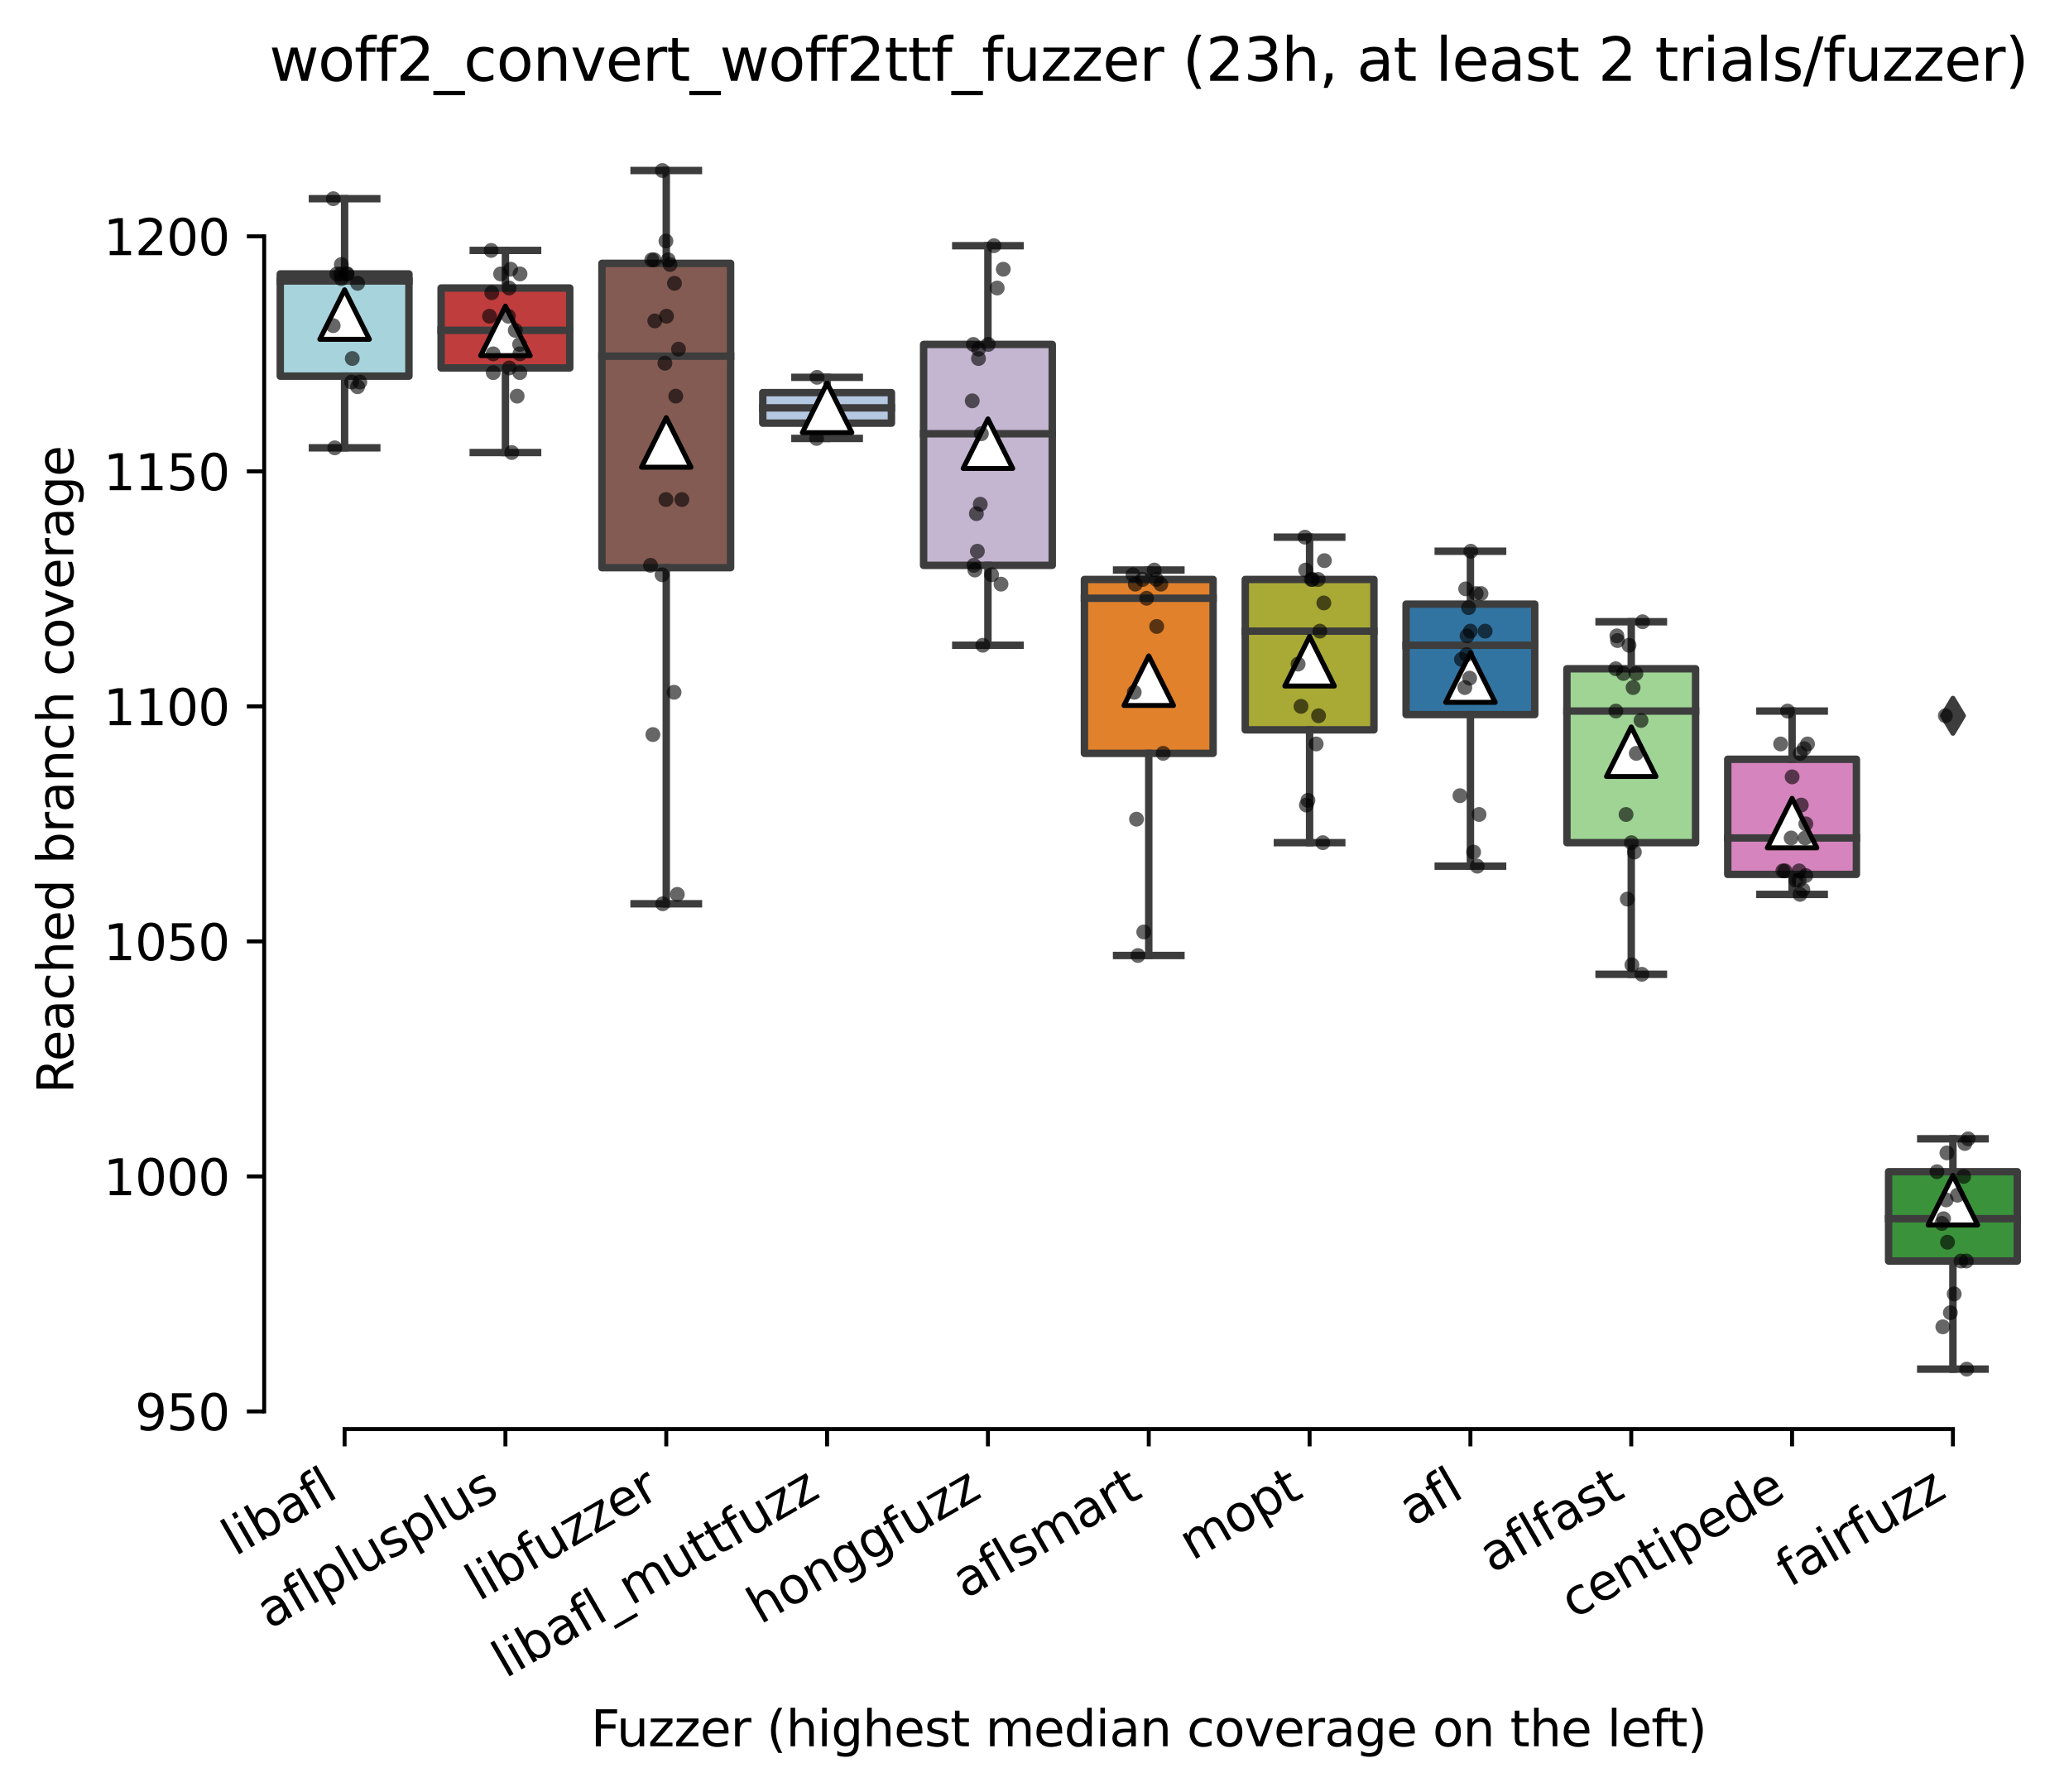 <?xml version="1.0" encoding="utf-8" standalone="no"?>
<!DOCTYPE svg PUBLIC "-//W3C//DTD SVG 1.1//EN"
  "http://www.w3.org/Graphics/SVG/1.1/DTD/svg11.dtd">
<svg xmlns:xlink="http://www.w3.org/1999/xlink" width="417.648pt" height="361.733pt" viewBox="0 0 417.648 361.733" xmlns="http://www.w3.org/2000/svg" version="1.1">
 <defs>
  <style type="text/css">*{stroke-linejoin: round; stroke-linecap: butt}</style>
 </defs>
 <g id="figure_1">
  <g id="patch_1">
   <path d="M 0 361.733 
L 417.648 361.733 
L 417.648 -0 
L 0 -0 
z
" style="fill: #ffffff"/>
  </g>
  <g id="axes_1">
   <g id="patch_2">
    <path d="M 53.328 288.43 
L 410.448 288.43 
L 410.448 22.318 
L 53.328 22.318 
z
" style="fill: #ffffff"/>
   </g>
   <g id="patch_3">
    <path d="M 56.575 75.92 
L 82.547 75.92 
L 82.547 55.286 
L 56.575 55.286 
L 56.575 75.92 
z
" clip-path="url(#p88f1316aeb)" style="fill: #a7d4dc; stroke: #3d3d3d; stroke-width: 1.5; stroke-linejoin: miter"/>
   </g>
   <g id="patch_4">
    <path d="M 89.04 74.26 
L 115.012 74.26 
L 115.012 58.132 
L 89.04 58.132 
L 89.04 74.26 
z
" clip-path="url(#p88f1316aeb)" style="fill: #c03d3e; stroke: #3d3d3d; stroke-width: 1.5; stroke-linejoin: miter"/>
   </g>
   <g id="patch_5">
    <path d="M 121.506 114.58 
L 147.478 114.58 
L 147.478 53.151 
L 121.506 53.151 
L 121.506 114.58 
z
" clip-path="url(#p88f1316aeb)" style="fill: #845b53; stroke: #3d3d3d; stroke-width: 1.5; stroke-linejoin: miter"/>
   </g>
   <g id="patch_6">
    <path d="M 153.971 85.407 
L 179.943 85.407 
L 179.943 79.24 
L 153.971 79.24 
L 153.971 85.407 
z
" clip-path="url(#p88f1316aeb)" style="fill: #b5c8e1; stroke: #3d3d3d; stroke-width: 1.5; stroke-linejoin: miter"/>
   </g>
   <g id="patch_7">
    <path d="M 186.436 114.105 
L 212.409 114.105 
L 212.409 69.516 
L 186.436 69.516 
L 186.436 114.105 
z
" clip-path="url(#p88f1316aeb)" style="fill: #c4b5d0; stroke: #3d3d3d; stroke-width: 1.5; stroke-linejoin: miter"/>
   </g>
   <g id="patch_8">
    <path d="M 218.902 152.054 
L 244.874 152.054 
L 244.874 116.952 
L 218.902 116.952 
L 218.902 152.054 
z
" clip-path="url(#p88f1316aeb)" style="fill: #e1812c; stroke: #3d3d3d; stroke-width: 1.5; stroke-linejoin: miter"/>
   </g>
   <g id="patch_9">
    <path d="M 251.367 147.31 
L 277.34 147.31 
L 277.34 116.952 
L 251.367 116.952 
L 251.367 147.31 
z
" clip-path="url(#p88f1316aeb)" style="fill: #a9aa35; stroke: #3d3d3d; stroke-width: 1.5; stroke-linejoin: miter"/>
   </g>
   <g id="patch_10">
    <path d="M 283.833 144.227 
L 309.805 144.227 
L 309.805 121.932 
L 283.833 121.932 
L 283.833 144.227 
z
" clip-path="url(#p88f1316aeb)" style="fill: #3274a1; stroke: #3d3d3d; stroke-width: 1.5; stroke-linejoin: miter"/>
   </g>
   <g id="patch_11">
    <path d="M 316.298 170.079 
L 342.271 170.079 
L 342.271 134.977 
L 316.298 134.977 
L 316.298 170.079 
z
" clip-path="url(#p88f1316aeb)" style="fill: #9fd495; stroke: #3d3d3d; stroke-width: 1.5; stroke-linejoin: miter"/>
   </g>
   <g id="patch_12">
    <path d="M 348.764 176.483 
L 374.736 176.483 
L 374.736 153.24 
L 348.764 153.24 
L 348.764 176.483 
z
" clip-path="url(#p88f1316aeb)" style="fill: #d684bd; stroke: #3d3d3d; stroke-width: 1.5; stroke-linejoin: miter"/>
   </g>
   <g id="patch_13">
    <path d="M 381.229 254.514 
L 407.202 254.514 
L 407.202 236.488 
L 381.229 236.488 
L 381.229 254.514 
z
" clip-path="url(#p88f1316aeb)" style="fill: #3a923a; stroke: #3d3d3d; stroke-width: 1.5; stroke-linejoin: miter"/>
   </g>
   <g id="matplotlib.axis_1">
    <g id="xtick_1">
     <g id="line2d_1">
      <defs>
       <path id="mf9c9a927d1" d="M 0 0 
L 0 3.5 
" style="stroke: #000000; stroke-width: 0.8"/>
      </defs>
      <g>
       <use xlink:href="#mf9c9a927d1" x="69.561" y="288.43" style="stroke: #000000; stroke-width: 0.8"/>
      </g>
     </g>
     <g id="text_1">
      <!-- libafl -->
      <g transform="translate(47.45 314.176) rotate(-30) scale(0.1 -0.1)">
       <defs>
        <path id="DejaVuSans-6c" d="M 603 4863 
L 1178 4863 
L 1178 0 
L 603 0 
L 603 4863 
z
" transform="scale(0.016)"/>
        <path id="DejaVuSans-69" d="M 603 3500 
L 1178 3500 
L 1178 0 
L 603 0 
L 603 3500 
z
M 603 4863 
L 1178 4863 
L 1178 4134 
L 603 4134 
L 603 4863 
z
" transform="scale(0.016)"/>
        <path id="DejaVuSans-62" d="M 3116 1747 
Q 3116 2381 2855 2742 
Q 2594 3103 2138 3103 
Q 1681 3103 1420 2742 
Q 1159 2381 1159 1747 
Q 1159 1113 1420 752 
Q 1681 391 2138 391 
Q 2594 391 2855 752 
Q 3116 1113 3116 1747 
z
M 1159 2969 
Q 1341 3281 1617 3432 
Q 1894 3584 2278 3584 
Q 2916 3584 3314 3078 
Q 3713 2572 3713 1747 
Q 3713 922 3314 415 
Q 2916 -91 2278 -91 
Q 1894 -91 1617 61 
Q 1341 213 1159 525 
L 1159 0 
L 581 0 
L 581 4863 
L 1159 4863 
L 1159 2969 
z
" transform="scale(0.016)"/>
        <path id="DejaVuSans-61" d="M 2194 1759 
Q 1497 1759 1228 1600 
Q 959 1441 959 1056 
Q 959 750 1161 570 
Q 1363 391 1709 391 
Q 2188 391 2477 730 
Q 2766 1069 2766 1631 
L 2766 1759 
L 2194 1759 
z
M 3341 1997 
L 3341 0 
L 2766 0 
L 2766 531 
Q 2569 213 2275 61 
Q 1981 -91 1556 -91 
Q 1019 -91 701 211 
Q 384 513 384 1019 
Q 384 1609 779 1909 
Q 1175 2209 1959 2209 
L 2766 2209 
L 2766 2266 
Q 2766 2663 2505 2880 
Q 2244 3097 1772 3097 
Q 1472 3097 1187 3025 
Q 903 2953 641 2809 
L 641 3341 
Q 956 3463 1253 3523 
Q 1550 3584 1831 3584 
Q 2591 3584 2966 3190 
Q 3341 2797 3341 1997 
z
" transform="scale(0.016)"/>
        <path id="DejaVuSans-66" d="M 2375 4863 
L 2375 4384 
L 1825 4384 
Q 1516 4384 1395 4259 
Q 1275 4134 1275 3809 
L 1275 3500 
L 2222 3500 
L 2222 3053 
L 1275 3053 
L 1275 0 
L 697 0 
L 697 3053 
L 147 3053 
L 147 3500 
L 697 3500 
L 697 3744 
Q 697 4328 969 4595 
Q 1241 4863 1831 4863 
L 2375 4863 
z
" transform="scale(0.016)"/>
       </defs>
       <use xlink:href="#DejaVuSans-6c"/>
       <use xlink:href="#DejaVuSans-69" x="27.783"/>
       <use xlink:href="#DejaVuSans-62" x="55.566"/>
       <use xlink:href="#DejaVuSans-61" x="119.043"/>
       <use xlink:href="#DejaVuSans-66" x="180.322"/>
       <use xlink:href="#DejaVuSans-6c" x="215.527"/>
      </g>
     </g>
    </g>
    <g id="xtick_2">
     <g id="line2d_2">
      <g>
       <use xlink:href="#mf9c9a927d1" x="102.026" y="288.43" style="stroke: #000000; stroke-width: 0.8"/>
      </g>
     </g>
     <g id="text_2">
      <!-- aflplusplus -->
      <g transform="translate(54.417 328.897) rotate(-30) scale(0.1 -0.1)">
       <defs>
        <path id="DejaVuSans-70" d="M 1159 525 
L 1159 -1331 
L 581 -1331 
L 581 3500 
L 1159 3500 
L 1159 2969 
Q 1341 3281 1617 3432 
Q 1894 3584 2278 3584 
Q 2916 3584 3314 3078 
Q 3713 2572 3713 1747 
Q 3713 922 3314 415 
Q 2916 -91 2278 -91 
Q 1894 -91 1617 61 
Q 1341 213 1159 525 
z
M 3116 1747 
Q 3116 2381 2855 2742 
Q 2594 3103 2138 3103 
Q 1681 3103 1420 2742 
Q 1159 2381 1159 1747 
Q 1159 1113 1420 752 
Q 1681 391 2138 391 
Q 2594 391 2855 752 
Q 3116 1113 3116 1747 
z
" transform="scale(0.016)"/>
        <path id="DejaVuSans-75" d="M 544 1381 
L 544 3500 
L 1119 3500 
L 1119 1403 
Q 1119 906 1312 657 
Q 1506 409 1894 409 
Q 2359 409 2629 706 
Q 2900 1003 2900 1516 
L 2900 3500 
L 3475 3500 
L 3475 0 
L 2900 0 
L 2900 538 
Q 2691 219 2414 64 
Q 2138 -91 1772 -91 
Q 1169 -91 856 284 
Q 544 659 544 1381 
z
M 1991 3584 
L 1991 3584 
z
" transform="scale(0.016)"/>
        <path id="DejaVuSans-73" d="M 2834 3397 
L 2834 2853 
Q 2591 2978 2328 3040 
Q 2066 3103 1784 3103 
Q 1356 3103 1142 2972 
Q 928 2841 928 2578 
Q 928 2378 1081 2264 
Q 1234 2150 1697 2047 
L 1894 2003 
Q 2506 1872 2764 1633 
Q 3022 1394 3022 966 
Q 3022 478 2636 193 
Q 2250 -91 1575 -91 
Q 1294 -91 989 -36 
Q 684 19 347 128 
L 347 722 
Q 666 556 975 473 
Q 1284 391 1588 391 
Q 1994 391 2212 530 
Q 2431 669 2431 922 
Q 2431 1156 2273 1281 
Q 2116 1406 1581 1522 
L 1381 1569 
Q 847 1681 609 1914 
Q 372 2147 372 2553 
Q 372 3047 722 3315 
Q 1072 3584 1716 3584 
Q 2034 3584 2315 3537 
Q 2597 3491 2834 3397 
z
" transform="scale(0.016)"/>
       </defs>
       <use xlink:href="#DejaVuSans-61"/>
       <use xlink:href="#DejaVuSans-66" x="61.279"/>
       <use xlink:href="#DejaVuSans-6c" x="96.484"/>
       <use xlink:href="#DejaVuSans-70" x="124.268"/>
       <use xlink:href="#DejaVuSans-6c" x="187.744"/>
       <use xlink:href="#DejaVuSans-75" x="215.527"/>
       <use xlink:href="#DejaVuSans-73" x="278.906"/>
       <use xlink:href="#DejaVuSans-70" x="331.006"/>
       <use xlink:href="#DejaVuSans-6c" x="394.482"/>
       <use xlink:href="#DejaVuSans-75" x="422.266"/>
       <use xlink:href="#DejaVuSans-73" x="485.645"/>
      </g>
     </g>
    </g>
    <g id="xtick_3">
     <g id="line2d_3">
      <g>
       <use xlink:href="#mf9c9a927d1" x="134.492" y="288.43" style="stroke: #000000; stroke-width: 0.8"/>
      </g>
     </g>
     <g id="text_3">
      <!-- libfuzzer -->
      <g transform="translate(96.626 323.272) rotate(-30) scale(0.1 -0.1)">
       <defs>
        <path id="DejaVuSans-7a" d="M 353 3500 
L 3084 3500 
L 3084 2975 
L 922 459 
L 3084 459 
L 3084 0 
L 275 0 
L 275 525 
L 2438 3041 
L 353 3041 
L 353 3500 
z
" transform="scale(0.016)"/>
        <path id="DejaVuSans-65" d="M 3597 1894 
L 3597 1613 
L 953 1613 
Q 991 1019 1311 708 
Q 1631 397 2203 397 
Q 2534 397 2845 478 
Q 3156 559 3463 722 
L 3463 178 
Q 3153 47 2828 -22 
Q 2503 -91 2169 -91 
Q 1331 -91 842 396 
Q 353 884 353 1716 
Q 353 2575 817 3079 
Q 1281 3584 2069 3584 
Q 2775 3584 3186 3129 
Q 3597 2675 3597 1894 
z
M 3022 2063 
Q 3016 2534 2758 2815 
Q 2500 3097 2075 3097 
Q 1594 3097 1305 2825 
Q 1016 2553 972 2059 
L 3022 2063 
z
" transform="scale(0.016)"/>
        <path id="DejaVuSans-72" d="M 2631 2963 
Q 2534 3019 2420 3045 
Q 2306 3072 2169 3072 
Q 1681 3072 1420 2755 
Q 1159 2438 1159 1844 
L 1159 0 
L 581 0 
L 581 3500 
L 1159 3500 
L 1159 2956 
Q 1341 3275 1631 3429 
Q 1922 3584 2338 3584 
Q 2397 3584 2469 3576 
Q 2541 3569 2628 3553 
L 2631 2963 
z
" transform="scale(0.016)"/>
       </defs>
       <use xlink:href="#DejaVuSans-6c"/>
       <use xlink:href="#DejaVuSans-69" x="27.783"/>
       <use xlink:href="#DejaVuSans-62" x="55.566"/>
       <use xlink:href="#DejaVuSans-66" x="119.043"/>
       <use xlink:href="#DejaVuSans-75" x="154.248"/>
       <use xlink:href="#DejaVuSans-7a" x="217.627"/>
       <use xlink:href="#DejaVuSans-7a" x="270.117"/>
       <use xlink:href="#DejaVuSans-65" x="322.607"/>
       <use xlink:href="#DejaVuSans-72" x="384.131"/>
      </g>
     </g>
    </g>
    <g id="xtick_4">
     <g id="line2d_4">
      <g>
       <use xlink:href="#mf9c9a927d1" x="166.957" y="288.43" style="stroke: #000000; stroke-width: 0.8"/>
      </g>
     </g>
     <g id="text_4">
      <!-- libafl_muttfuzz -->
      <g transform="translate(102.035 338.813) rotate(-30) scale(0.1 -0.1)">
       <defs>
        <path id="DejaVuSans-5f" d="M 3263 -1063 
L 3263 -1509 
L -63 -1509 
L -63 -1063 
L 3263 -1063 
z
" transform="scale(0.016)"/>
        <path id="DejaVuSans-6d" d="M 3328 2828 
Q 3544 3216 3844 3400 
Q 4144 3584 4550 3584 
Q 5097 3584 5394 3201 
Q 5691 2819 5691 2113 
L 5691 0 
L 5113 0 
L 5113 2094 
Q 5113 2597 4934 2840 
Q 4756 3084 4391 3084 
Q 3944 3084 3684 2787 
Q 3425 2491 3425 1978 
L 3425 0 
L 2847 0 
L 2847 2094 
Q 2847 2600 2669 2842 
Q 2491 3084 2119 3084 
Q 1678 3084 1418 2786 
Q 1159 2488 1159 1978 
L 1159 0 
L 581 0 
L 581 3500 
L 1159 3500 
L 1159 2956 
Q 1356 3278 1631 3431 
Q 1906 3584 2284 3584 
Q 2666 3584 2933 3390 
Q 3200 3197 3328 2828 
z
" transform="scale(0.016)"/>
        <path id="DejaVuSans-74" d="M 1172 4494 
L 1172 3500 
L 2356 3500 
L 2356 3053 
L 1172 3053 
L 1172 1153 
Q 1172 725 1289 603 
Q 1406 481 1766 481 
L 2356 481 
L 2356 0 
L 1766 0 
Q 1100 0 847 248 
Q 594 497 594 1153 
L 594 3053 
L 172 3053 
L 172 3500 
L 594 3500 
L 594 4494 
L 1172 4494 
z
" transform="scale(0.016)"/>
       </defs>
       <use xlink:href="#DejaVuSans-6c"/>
       <use xlink:href="#DejaVuSans-69" x="27.783"/>
       <use xlink:href="#DejaVuSans-62" x="55.566"/>
       <use xlink:href="#DejaVuSans-61" x="119.043"/>
       <use xlink:href="#DejaVuSans-66" x="180.322"/>
       <use xlink:href="#DejaVuSans-6c" x="215.527"/>
       <use xlink:href="#DejaVuSans-5f" x="243.311"/>
       <use xlink:href="#DejaVuSans-6d" x="293.311"/>
       <use xlink:href="#DejaVuSans-75" x="390.723"/>
       <use xlink:href="#DejaVuSans-74" x="454.102"/>
       <use xlink:href="#DejaVuSans-74" x="493.311"/>
       <use xlink:href="#DejaVuSans-66" x="532.52"/>
       <use xlink:href="#DejaVuSans-75" x="567.725"/>
       <use xlink:href="#DejaVuSans-7a" x="631.104"/>
       <use xlink:href="#DejaVuSans-7a" x="683.594"/>
      </g>
     </g>
    </g>
    <g id="xtick_5">
     <g id="line2d_5">
      <g>
       <use xlink:href="#mf9c9a927d1" x="199.423" y="288.43" style="stroke: #000000; stroke-width: 0.8"/>
      </g>
     </g>
     <g id="text_5">
      <!-- honggfuzz -->
      <g transform="translate(153.483 327.933) rotate(-30) scale(0.1 -0.1)">
       <defs>
        <path id="DejaVuSans-68" d="M 3513 2113 
L 3513 0 
L 2938 0 
L 2938 2094 
Q 2938 2591 2744 2837 
Q 2550 3084 2163 3084 
Q 1697 3084 1428 2787 
Q 1159 2491 1159 1978 
L 1159 0 
L 581 0 
L 581 4863 
L 1159 4863 
L 1159 2956 
Q 1366 3272 1645 3428 
Q 1925 3584 2291 3584 
Q 2894 3584 3203 3211 
Q 3513 2838 3513 2113 
z
" transform="scale(0.016)"/>
        <path id="DejaVuSans-6f" d="M 1959 3097 
Q 1497 3097 1228 2736 
Q 959 2375 959 1747 
Q 959 1119 1226 758 
Q 1494 397 1959 397 
Q 2419 397 2687 759 
Q 2956 1122 2956 1747 
Q 2956 2369 2687 2733 
Q 2419 3097 1959 3097 
z
M 1959 3584 
Q 2709 3584 3137 3096 
Q 3566 2609 3566 1747 
Q 3566 888 3137 398 
Q 2709 -91 1959 -91 
Q 1206 -91 779 398 
Q 353 888 353 1747 
Q 353 2609 779 3096 
Q 1206 3584 1959 3584 
z
" transform="scale(0.016)"/>
        <path id="DejaVuSans-6e" d="M 3513 2113 
L 3513 0 
L 2938 0 
L 2938 2094 
Q 2938 2591 2744 2837 
Q 2550 3084 2163 3084 
Q 1697 3084 1428 2787 
Q 1159 2491 1159 1978 
L 1159 0 
L 581 0 
L 581 3500 
L 1159 3500 
L 1159 2956 
Q 1366 3272 1645 3428 
Q 1925 3584 2291 3584 
Q 2894 3584 3203 3211 
Q 3513 2838 3513 2113 
z
" transform="scale(0.016)"/>
        <path id="DejaVuSans-67" d="M 2906 1791 
Q 2906 2416 2648 2759 
Q 2391 3103 1925 3103 
Q 1463 3103 1205 2759 
Q 947 2416 947 1791 
Q 947 1169 1205 825 
Q 1463 481 1925 481 
Q 2391 481 2648 825 
Q 2906 1169 2906 1791 
z
M 3481 434 
Q 3481 -459 3084 -895 
Q 2688 -1331 1869 -1331 
Q 1566 -1331 1297 -1286 
Q 1028 -1241 775 -1147 
L 775 -588 
Q 1028 -725 1275 -790 
Q 1522 -856 1778 -856 
Q 2344 -856 2625 -561 
Q 2906 -266 2906 331 
L 2906 616 
Q 2728 306 2450 153 
Q 2172 0 1784 0 
Q 1141 0 747 490 
Q 353 981 353 1791 
Q 353 2603 747 3093 
Q 1141 3584 1784 3584 
Q 2172 3584 2450 3431 
Q 2728 3278 2906 2969 
L 2906 3500 
L 3481 3500 
L 3481 434 
z
" transform="scale(0.016)"/>
       </defs>
       <use xlink:href="#DejaVuSans-68"/>
       <use xlink:href="#DejaVuSans-6f" x="63.379"/>
       <use xlink:href="#DejaVuSans-6e" x="124.561"/>
       <use xlink:href="#DejaVuSans-67" x="187.939"/>
       <use xlink:href="#DejaVuSans-67" x="251.416"/>
       <use xlink:href="#DejaVuSans-66" x="314.893"/>
       <use xlink:href="#DejaVuSans-75" x="350.098"/>
       <use xlink:href="#DejaVuSans-7a" x="413.477"/>
       <use xlink:href="#DejaVuSans-7a" x="465.967"/>
      </g>
     </g>
    </g>
    <g id="xtick_6">
     <g id="line2d_6">
      <g>
       <use xlink:href="#mf9c9a927d1" x="231.888" y="288.43" style="stroke: #000000; stroke-width: 0.8"/>
      </g>
     </g>
     <g id="text_6">
      <!-- aflsmart -->
      <g transform="translate(194.877 322.779) rotate(-30) scale(0.1 -0.1)">
       <use xlink:href="#DejaVuSans-61"/>
       <use xlink:href="#DejaVuSans-66" x="61.279"/>
       <use xlink:href="#DejaVuSans-6c" x="96.484"/>
       <use xlink:href="#DejaVuSans-73" x="124.268"/>
       <use xlink:href="#DejaVuSans-6d" x="176.367"/>
       <use xlink:href="#DejaVuSans-61" x="273.779"/>
       <use xlink:href="#DejaVuSans-72" x="335.059"/>
       <use xlink:href="#DejaVuSans-74" x="376.172"/>
      </g>
     </g>
    </g>
    <g id="xtick_7">
     <g id="line2d_7">
      <g>
       <use xlink:href="#mf9c9a927d1" x="264.354" y="288.43" style="stroke: #000000; stroke-width: 0.8"/>
      </g>
     </g>
     <g id="text_7">
      <!-- mopt -->
      <g transform="translate(240.686 315.075) rotate(-30) scale(0.1 -0.1)">
       <use xlink:href="#DejaVuSans-6d"/>
       <use xlink:href="#DejaVuSans-6f" x="97.412"/>
       <use xlink:href="#DejaVuSans-70" x="158.594"/>
       <use xlink:href="#DejaVuSans-74" x="222.07"/>
      </g>
     </g>
    </g>
    <g id="xtick_8">
     <g id="line2d_8">
      <g>
       <use xlink:href="#mf9c9a927d1" x="296.819" y="288.43" style="stroke: #000000; stroke-width: 0.8"/>
      </g>
     </g>
     <g id="text_8">
      <!-- afl -->
      <g transform="translate(285.017 308.224) rotate(-30) scale(0.1 -0.1)">
       <use xlink:href="#DejaVuSans-61"/>
       <use xlink:href="#DejaVuSans-66" x="61.279"/>
       <use xlink:href="#DejaVuSans-6c" x="96.484"/>
      </g>
     </g>
    </g>
    <g id="xtick_9">
     <g id="line2d_9">
      <g>
       <use xlink:href="#mf9c9a927d1" x="329.284" y="288.43" style="stroke: #000000; stroke-width: 0.8"/>
      </g>
     </g>
     <g id="text_9">
      <!-- aflfast -->
      <g transform="translate(301.221 317.613) rotate(-30) scale(0.1 -0.1)">
       <use xlink:href="#DejaVuSans-61"/>
       <use xlink:href="#DejaVuSans-66" x="61.279"/>
       <use xlink:href="#DejaVuSans-6c" x="96.484"/>
       <use xlink:href="#DejaVuSans-66" x="124.268"/>
       <use xlink:href="#DejaVuSans-61" x="159.473"/>
       <use xlink:href="#DejaVuSans-73" x="220.752"/>
       <use xlink:href="#DejaVuSans-74" x="272.852"/>
      </g>
     </g>
    </g>
    <g id="xtick_10">
     <g id="line2d_10">
      <g>
       <use xlink:href="#mf9c9a927d1" x="361.75" y="288.43" style="stroke: #000000; stroke-width: 0.8"/>
      </g>
     </g>
     <g id="text_10">
      <!-- centipede -->
      <g transform="translate(317.677 326.856) rotate(-30) scale(0.1 -0.1)">
       <defs>
        <path id="DejaVuSans-63" d="M 3122 3366 
L 3122 2828 
Q 2878 2963 2633 3030 
Q 2388 3097 2138 3097 
Q 1578 3097 1268 2742 
Q 959 2388 959 1747 
Q 959 1106 1268 751 
Q 1578 397 2138 397 
Q 2388 397 2633 464 
Q 2878 531 3122 666 
L 3122 134 
Q 2881 22 2623 -34 
Q 2366 -91 2075 -91 
Q 1284 -91 818 406 
Q 353 903 353 1747 
Q 353 2603 823 3093 
Q 1294 3584 2113 3584 
Q 2378 3584 2631 3529 
Q 2884 3475 3122 3366 
z
" transform="scale(0.016)"/>
        <path id="DejaVuSans-64" d="M 2906 2969 
L 2906 4863 
L 3481 4863 
L 3481 0 
L 2906 0 
L 2906 525 
Q 2725 213 2448 61 
Q 2172 -91 1784 -91 
Q 1150 -91 751 415 
Q 353 922 353 1747 
Q 353 2572 751 3078 
Q 1150 3584 1784 3584 
Q 2172 3584 2448 3432 
Q 2725 3281 2906 2969 
z
M 947 1747 
Q 947 1113 1208 752 
Q 1469 391 1925 391 
Q 2381 391 2643 752 
Q 2906 1113 2906 1747 
Q 2906 2381 2643 2742 
Q 2381 3103 1925 3103 
Q 1469 3103 1208 2742 
Q 947 2381 947 1747 
z
" transform="scale(0.016)"/>
       </defs>
       <use xlink:href="#DejaVuSans-63"/>
       <use xlink:href="#DejaVuSans-65" x="54.98"/>
       <use xlink:href="#DejaVuSans-6e" x="116.504"/>
       <use xlink:href="#DejaVuSans-74" x="179.883"/>
       <use xlink:href="#DejaVuSans-69" x="219.092"/>
       <use xlink:href="#DejaVuSans-70" x="246.875"/>
       <use xlink:href="#DejaVuSans-65" x="310.352"/>
       <use xlink:href="#DejaVuSans-64" x="371.875"/>
       <use xlink:href="#DejaVuSans-65" x="435.352"/>
      </g>
     </g>
    </g>
    <g id="xtick_11">
     <g id="line2d_11">
      <g>
       <use xlink:href="#mf9c9a927d1" x="394.215" y="288.43" style="stroke: #000000; stroke-width: 0.8"/>
      </g>
     </g>
     <g id="text_11">
      <!-- fairfuzz -->
      <g transform="translate(361.226 320.457) rotate(-30) scale(0.1 -0.1)">
       <use xlink:href="#DejaVuSans-66"/>
       <use xlink:href="#DejaVuSans-61" x="35.205"/>
       <use xlink:href="#DejaVuSans-69" x="96.484"/>
       <use xlink:href="#DejaVuSans-72" x="124.268"/>
       <use xlink:href="#DejaVuSans-66" x="165.381"/>
       <use xlink:href="#DejaVuSans-75" x="200.586"/>
       <use xlink:href="#DejaVuSans-7a" x="263.965"/>
       <use xlink:href="#DejaVuSans-7a" x="316.455"/>
      </g>
     </g>
    </g>
    <g id="text_12">
     <!-- Fuzzer (highest median coverage on the left) -->
     <g transform="translate(119.27 352.453) scale(0.1 -0.1)">
      <defs>
       <path id="DejaVuSans-46" d="M 628 4666 
L 3309 4666 
L 3309 4134 
L 1259 4134 
L 1259 2759 
L 3109 2759 
L 3109 2228 
L 1259 2228 
L 1259 0 
L 628 0 
L 628 4666 
z
" transform="scale(0.016)"/>
       <path id="DejaVuSans-20" transform="scale(0.016)"/>
       <path id="DejaVuSans-28" d="M 1984 4856 
Q 1566 4138 1362 3434 
Q 1159 2731 1159 2009 
Q 1159 1288 1364 580 
Q 1569 -128 1984 -844 
L 1484 -844 
Q 1016 -109 783 600 
Q 550 1309 550 2009 
Q 550 2706 781 3412 
Q 1013 4119 1484 4856 
L 1984 4856 
z
" transform="scale(0.016)"/>
       <path id="DejaVuSans-76" d="M 191 3500 
L 800 3500 
L 1894 563 
L 2988 3500 
L 3597 3500 
L 2284 0 
L 1503 0 
L 191 3500 
z
" transform="scale(0.016)"/>
       <path id="DejaVuSans-29" d="M 513 4856 
L 1013 4856 
Q 1481 4119 1714 3412 
Q 1947 2706 1947 2009 
Q 1947 1309 1714 600 
Q 1481 -109 1013 -844 
L 513 -844 
Q 928 -128 1133 580 
Q 1338 1288 1338 2009 
Q 1338 2731 1133 3434 
Q 928 4138 513 4856 
z
" transform="scale(0.016)"/>
      </defs>
      <use xlink:href="#DejaVuSans-46"/>
      <use xlink:href="#DejaVuSans-75" x="52.02"/>
      <use xlink:href="#DejaVuSans-7a" x="115.398"/>
      <use xlink:href="#DejaVuSans-7a" x="167.889"/>
      <use xlink:href="#DejaVuSans-65" x="220.379"/>
      <use xlink:href="#DejaVuSans-72" x="281.902"/>
      <use xlink:href="#DejaVuSans-20" x="323.016"/>
      <use xlink:href="#DejaVuSans-28" x="354.803"/>
      <use xlink:href="#DejaVuSans-68" x="393.816"/>
      <use xlink:href="#DejaVuSans-69" x="457.195"/>
      <use xlink:href="#DejaVuSans-67" x="484.979"/>
      <use xlink:href="#DejaVuSans-68" x="548.455"/>
      <use xlink:href="#DejaVuSans-65" x="611.834"/>
      <use xlink:href="#DejaVuSans-73" x="673.357"/>
      <use xlink:href="#DejaVuSans-74" x="725.457"/>
      <use xlink:href="#DejaVuSans-20" x="764.666"/>
      <use xlink:href="#DejaVuSans-6d" x="796.453"/>
      <use xlink:href="#DejaVuSans-65" x="893.865"/>
      <use xlink:href="#DejaVuSans-64" x="955.389"/>
      <use xlink:href="#DejaVuSans-69" x="1018.865"/>
      <use xlink:href="#DejaVuSans-61" x="1046.648"/>
      <use xlink:href="#DejaVuSans-6e" x="1107.928"/>
      <use xlink:href="#DejaVuSans-20" x="1171.307"/>
      <use xlink:href="#DejaVuSans-63" x="1203.094"/>
      <use xlink:href="#DejaVuSans-6f" x="1258.074"/>
      <use xlink:href="#DejaVuSans-76" x="1319.256"/>
      <use xlink:href="#DejaVuSans-65" x="1378.436"/>
      <use xlink:href="#DejaVuSans-72" x="1439.959"/>
      <use xlink:href="#DejaVuSans-61" x="1481.072"/>
      <use xlink:href="#DejaVuSans-67" x="1542.352"/>
      <use xlink:href="#DejaVuSans-65" x="1605.828"/>
      <use xlink:href="#DejaVuSans-20" x="1667.352"/>
      <use xlink:href="#DejaVuSans-6f" x="1699.139"/>
      <use xlink:href="#DejaVuSans-6e" x="1760.32"/>
      <use xlink:href="#DejaVuSans-20" x="1823.699"/>
      <use xlink:href="#DejaVuSans-74" x="1855.486"/>
      <use xlink:href="#DejaVuSans-68" x="1894.695"/>
      <use xlink:href="#DejaVuSans-65" x="1958.074"/>
      <use xlink:href="#DejaVuSans-20" x="2019.598"/>
      <use xlink:href="#DejaVuSans-6c" x="2051.385"/>
      <use xlink:href="#DejaVuSans-65" x="2079.168"/>
      <use xlink:href="#DejaVuSans-66" x="2140.691"/>
      <use xlink:href="#DejaVuSans-74" x="2174.146"/>
      <use xlink:href="#DejaVuSans-29" x="2213.355"/>
     </g>
    </g>
   </g>
   <g id="matplotlib.axis_2">
    <g id="ytick_1">
     <g id="line2d_12">
      <defs>
       <path id="m71500e1251" d="M 0 0 
L -3.5 0 
" style="stroke: #000000; stroke-width: 0.8"/>
      </defs>
      <g>
       <use xlink:href="#m71500e1251" x="53.328" y="284.872" style="stroke: #000000; stroke-width: 0.8"/>
      </g>
     </g>
     <g id="text_13">
      <!-- 950 -->
      <g transform="translate(27.241 288.672) scale(0.1 -0.1)">
       <defs>
        <path id="DejaVuSans-39" d="M 703 97 
L 703 672 
Q 941 559 1184 500 
Q 1428 441 1663 441 
Q 2288 441 2617 861 
Q 2947 1281 2994 2138 
Q 2813 1869 2534 1725 
Q 2256 1581 1919 1581 
Q 1219 1581 811 2004 
Q 403 2428 403 3163 
Q 403 3881 828 4315 
Q 1253 4750 1959 4750 
Q 2769 4750 3195 4129 
Q 3622 3509 3622 2328 
Q 3622 1225 3098 567 
Q 2575 -91 1691 -91 
Q 1453 -91 1209 -44 
Q 966 3 703 97 
z
M 1959 2075 
Q 2384 2075 2632 2365 
Q 2881 2656 2881 3163 
Q 2881 3666 2632 3958 
Q 2384 4250 1959 4250 
Q 1534 4250 1286 3958 
Q 1038 3666 1038 3163 
Q 1038 2656 1286 2365 
Q 1534 2075 1959 2075 
z
" transform="scale(0.016)"/>
        <path id="DejaVuSans-35" d="M 691 4666 
L 3169 4666 
L 3169 4134 
L 1269 4134 
L 1269 2991 
Q 1406 3038 1543 3061 
Q 1681 3084 1819 3084 
Q 2600 3084 3056 2656 
Q 3513 2228 3513 1497 
Q 3513 744 3044 326 
Q 2575 -91 1722 -91 
Q 1428 -91 1123 -41 
Q 819 9 494 109 
L 494 744 
Q 775 591 1075 516 
Q 1375 441 1709 441 
Q 2250 441 2565 725 
Q 2881 1009 2881 1497 
Q 2881 1984 2565 2268 
Q 2250 2553 1709 2553 
Q 1456 2553 1204 2497 
Q 953 2441 691 2322 
L 691 4666 
z
" transform="scale(0.016)"/>
        <path id="DejaVuSans-30" d="M 2034 4250 
Q 1547 4250 1301 3770 
Q 1056 3291 1056 2328 
Q 1056 1369 1301 889 
Q 1547 409 2034 409 
Q 2525 409 2770 889 
Q 3016 1369 3016 2328 
Q 3016 3291 2770 3770 
Q 2525 4250 2034 4250 
z
M 2034 4750 
Q 2819 4750 3233 4129 
Q 3647 3509 3647 2328 
Q 3647 1150 3233 529 
Q 2819 -91 2034 -91 
Q 1250 -91 836 529 
Q 422 1150 422 2328 
Q 422 3509 836 4129 
Q 1250 4750 2034 4750 
z
" transform="scale(0.016)"/>
       </defs>
       <use xlink:href="#DejaVuSans-39"/>
       <use xlink:href="#DejaVuSans-35" x="63.623"/>
       <use xlink:href="#DejaVuSans-30" x="127.246"/>
      </g>
     </g>
    </g>
    <g id="ytick_2">
     <g id="line2d_13">
      <g>
       <use xlink:href="#m71500e1251" x="53.328" y="237.437" style="stroke: #000000; stroke-width: 0.8"/>
      </g>
     </g>
     <g id="text_14">
      <!-- 1000 -->
      <g transform="translate(20.878 241.236) scale(0.1 -0.1)">
       <defs>
        <path id="DejaVuSans-31" d="M 794 531 
L 1825 531 
L 1825 4091 
L 703 3866 
L 703 4441 
L 1819 4666 
L 2450 4666 
L 2450 531 
L 3481 531 
L 3481 0 
L 794 0 
L 794 531 
z
" transform="scale(0.016)"/>
       </defs>
       <use xlink:href="#DejaVuSans-31"/>
       <use xlink:href="#DejaVuSans-30" x="63.623"/>
       <use xlink:href="#DejaVuSans-30" x="127.246"/>
       <use xlink:href="#DejaVuSans-30" x="190.869"/>
      </g>
     </g>
    </g>
    <g id="ytick_3">
     <g id="line2d_14">
      <g>
       <use xlink:href="#m71500e1251" x="53.328" y="190.002" style="stroke: #000000; stroke-width: 0.8"/>
      </g>
     </g>
     <g id="text_15">
      <!-- 1050 -->
      <g transform="translate(20.878 193.801) scale(0.1 -0.1)">
       <use xlink:href="#DejaVuSans-31"/>
       <use xlink:href="#DejaVuSans-30" x="63.623"/>
       <use xlink:href="#DejaVuSans-35" x="127.246"/>
       <use xlink:href="#DejaVuSans-30" x="190.869"/>
      </g>
     </g>
    </g>
    <g id="ytick_4">
     <g id="line2d_15">
      <g>
       <use xlink:href="#m71500e1251" x="53.328" y="142.567" style="stroke: #000000; stroke-width: 0.8"/>
      </g>
     </g>
     <g id="text_16">
      <!-- 1100 -->
      <g transform="translate(20.878 146.366) scale(0.1 -0.1)">
       <use xlink:href="#DejaVuSans-31"/>
       <use xlink:href="#DejaVuSans-31" x="63.623"/>
       <use xlink:href="#DejaVuSans-30" x="127.246"/>
       <use xlink:href="#DejaVuSans-30" x="190.869"/>
      </g>
     </g>
    </g>
    <g id="ytick_5">
     <g id="line2d_16">
      <g>
       <use xlink:href="#m71500e1251" x="53.328" y="95.131" style="stroke: #000000; stroke-width: 0.8"/>
      </g>
     </g>
     <g id="text_17">
      <!-- 1150 -->
      <g transform="translate(20.878 98.931) scale(0.1 -0.1)">
       <use xlink:href="#DejaVuSans-31"/>
       <use xlink:href="#DejaVuSans-31" x="63.623"/>
       <use xlink:href="#DejaVuSans-35" x="127.246"/>
       <use xlink:href="#DejaVuSans-30" x="190.869"/>
      </g>
     </g>
    </g>
    <g id="ytick_6">
     <g id="line2d_17">
      <g>
       <use xlink:href="#m71500e1251" x="53.328" y="47.696" style="stroke: #000000; stroke-width: 0.8"/>
      </g>
     </g>
     <g id="text_18">
      <!-- 1200 -->
      <g transform="translate(20.878 51.495) scale(0.1 -0.1)">
       <defs>
        <path id="DejaVuSans-32" d="M 1228 531 
L 3431 531 
L 3431 0 
L 469 0 
L 469 531 
Q 828 903 1448 1529 
Q 2069 2156 2228 2338 
Q 2531 2678 2651 2914 
Q 2772 3150 2772 3378 
Q 2772 3750 2511 3984 
Q 2250 4219 1831 4219 
Q 1534 4219 1204 4116 
Q 875 4013 500 3803 
L 500 4441 
Q 881 4594 1212 4672 
Q 1544 4750 1819 4750 
Q 2544 4750 2975 4387 
Q 3406 4025 3406 3419 
Q 3406 3131 3298 2873 
Q 3191 2616 2906 2266 
Q 2828 2175 2409 1742 
Q 1991 1309 1228 531 
z
" transform="scale(0.016)"/>
       </defs>
       <use xlink:href="#DejaVuSans-31"/>
       <use xlink:href="#DejaVuSans-32" x="63.623"/>
       <use xlink:href="#DejaVuSans-30" x="127.246"/>
       <use xlink:href="#DejaVuSans-30" x="190.869"/>
      </g>
     </g>
    </g>
    <g id="text_19">
     <!-- Reached branch coverage -->
     <g transform="translate(14.798 220.706) rotate(-90) scale(0.1 -0.1)">
      <defs>
       <path id="DejaVuSans-52" d="M 2841 2188 
Q 3044 2119 3236 1894 
Q 3428 1669 3622 1275 
L 4263 0 
L 3584 0 
L 2988 1197 
Q 2756 1666 2539 1819 
Q 2322 1972 1947 1972 
L 1259 1972 
L 1259 0 
L 628 0 
L 628 4666 
L 2053 4666 
Q 2853 4666 3247 4331 
Q 3641 3997 3641 3322 
Q 3641 2881 3436 2590 
Q 3231 2300 2841 2188 
z
M 1259 4147 
L 1259 2491 
L 2053 2491 
Q 2509 2491 2742 2702 
Q 2975 2913 2975 3322 
Q 2975 3731 2742 3939 
Q 2509 4147 2053 4147 
L 1259 4147 
z
" transform="scale(0.016)"/>
      </defs>
      <use xlink:href="#DejaVuSans-52"/>
      <use xlink:href="#DejaVuSans-65" x="64.982"/>
      <use xlink:href="#DejaVuSans-61" x="126.506"/>
      <use xlink:href="#DejaVuSans-63" x="187.785"/>
      <use xlink:href="#DejaVuSans-68" x="242.766"/>
      <use xlink:href="#DejaVuSans-65" x="306.145"/>
      <use xlink:href="#DejaVuSans-64" x="367.668"/>
      <use xlink:href="#DejaVuSans-20" x="431.145"/>
      <use xlink:href="#DejaVuSans-62" x="462.932"/>
      <use xlink:href="#DejaVuSans-72" x="526.408"/>
      <use xlink:href="#DejaVuSans-61" x="567.521"/>
      <use xlink:href="#DejaVuSans-6e" x="628.801"/>
      <use xlink:href="#DejaVuSans-63" x="692.18"/>
      <use xlink:href="#DejaVuSans-68" x="747.16"/>
      <use xlink:href="#DejaVuSans-20" x="810.539"/>
      <use xlink:href="#DejaVuSans-63" x="842.326"/>
      <use xlink:href="#DejaVuSans-6f" x="897.307"/>
      <use xlink:href="#DejaVuSans-76" x="958.488"/>
      <use xlink:href="#DejaVuSans-65" x="1017.668"/>
      <use xlink:href="#DejaVuSans-72" x="1079.191"/>
      <use xlink:href="#DejaVuSans-61" x="1120.305"/>
      <use xlink:href="#DejaVuSans-67" x="1181.584"/>
      <use xlink:href="#DejaVuSans-65" x="1245.061"/>
     </g>
    </g>
   </g>
   <g id="line2d_18">
    <path d="M 69.561 75.92 
L 69.561 90.388 
" clip-path="url(#p88f1316aeb)" style="fill: none; stroke: #3d3d3d; stroke-width: 1.5; stroke-linecap: square"/>
   </g>
   <g id="line2d_19">
    <path d="M 69.561 55.286 
L 69.561 40.106 
" clip-path="url(#p88f1316aeb)" style="fill: none; stroke: #3d3d3d; stroke-width: 1.5; stroke-linecap: square"/>
   </g>
   <g id="line2d_20">
    <path d="M 63.068 90.388 
L 76.054 90.388 
" clip-path="url(#p88f1316aeb)" style="fill: none; stroke: #3d3d3d; stroke-width: 1.5; stroke-linecap: square"/>
   </g>
   <g id="line2d_21">
    <path d="M 63.068 40.106 
L 76.054 40.106 
" clip-path="url(#p88f1316aeb)" style="fill: none; stroke: #3d3d3d; stroke-width: 1.5; stroke-linecap: square"/>
   </g>
   <g id="line2d_22"/>
   <g id="line2d_23">
    <path d="M 102.026 74.26 
L 102.026 91.336 
" clip-path="url(#p88f1316aeb)" style="fill: none; stroke: #3d3d3d; stroke-width: 1.5; stroke-linecap: square"/>
   </g>
   <g id="line2d_24">
    <path d="M 102.026 58.132 
L 102.026 50.542 
" clip-path="url(#p88f1316aeb)" style="fill: none; stroke: #3d3d3d; stroke-width: 1.5; stroke-linecap: square"/>
   </g>
   <g id="line2d_25">
    <path d="M 95.533 91.336 
L 108.519 91.336 
" clip-path="url(#p88f1316aeb)" style="fill: none; stroke: #3d3d3d; stroke-width: 1.5; stroke-linecap: square"/>
   </g>
   <g id="line2d_26">
    <path d="M 95.533 50.542 
L 108.519 50.542 
" clip-path="url(#p88f1316aeb)" style="fill: none; stroke: #3d3d3d; stroke-width: 1.5; stroke-linecap: square"/>
   </g>
   <g id="line2d_27"/>
   <g id="line2d_28">
    <path d="M 134.492 114.58 
L 134.492 182.412 
" clip-path="url(#p88f1316aeb)" style="fill: none; stroke: #3d3d3d; stroke-width: 1.5; stroke-linecap: square"/>
   </g>
   <g id="line2d_29">
    <path d="M 134.492 53.151 
L 134.492 34.414 
" clip-path="url(#p88f1316aeb)" style="fill: none; stroke: #3d3d3d; stroke-width: 1.5; stroke-linecap: square"/>
   </g>
   <g id="line2d_30">
    <path d="M 127.999 182.412 
L 140.985 182.412 
" clip-path="url(#p88f1316aeb)" style="fill: none; stroke: #3d3d3d; stroke-width: 1.5; stroke-linecap: square"/>
   </g>
   <g id="line2d_31">
    <path d="M 127.999 34.414 
L 140.985 34.414 
" clip-path="url(#p88f1316aeb)" style="fill: none; stroke: #3d3d3d; stroke-width: 1.5; stroke-linecap: square"/>
   </g>
   <g id="line2d_32"/>
   <g id="line2d_33">
    <path d="M 166.957 85.407 
L 166.957 88.49 
" clip-path="url(#p88f1316aeb)" style="fill: none; stroke: #3d3d3d; stroke-width: 1.5; stroke-linecap: square"/>
   </g>
   <g id="line2d_34">
    <path d="M 166.957 79.24 
L 166.957 76.157 
" clip-path="url(#p88f1316aeb)" style="fill: none; stroke: #3d3d3d; stroke-width: 1.5; stroke-linecap: square"/>
   </g>
   <g id="line2d_35">
    <path d="M 160.464 88.49 
L 173.45 88.49 
" clip-path="url(#p88f1316aeb)" style="fill: none; stroke: #3d3d3d; stroke-width: 1.5; stroke-linecap: square"/>
   </g>
   <g id="line2d_36">
    <path d="M 160.464 76.157 
L 173.45 76.157 
" clip-path="url(#p88f1316aeb)" style="fill: none; stroke: #3d3d3d; stroke-width: 1.5; stroke-linecap: square"/>
   </g>
   <g id="line2d_37"/>
   <g id="line2d_38">
    <path d="M 199.423 114.105 
L 199.423 130.233 
" clip-path="url(#p88f1316aeb)" style="fill: none; stroke: #3d3d3d; stroke-width: 1.5; stroke-linecap: square"/>
   </g>
   <g id="line2d_39">
    <path d="M 199.423 69.516 
L 199.423 49.593 
" clip-path="url(#p88f1316aeb)" style="fill: none; stroke: #3d3d3d; stroke-width: 1.5; stroke-linecap: square"/>
   </g>
   <g id="line2d_40">
    <path d="M 192.93 130.233 
L 205.916 130.233 
" clip-path="url(#p88f1316aeb)" style="fill: none; stroke: #3d3d3d; stroke-width: 1.5; stroke-linecap: square"/>
   </g>
   <g id="line2d_41">
    <path d="M 192.93 49.593 
L 205.916 49.593 
" clip-path="url(#p88f1316aeb)" style="fill: none; stroke: #3d3d3d; stroke-width: 1.5; stroke-linecap: square"/>
   </g>
   <g id="line2d_42"/>
   <g id="line2d_43">
    <path d="M 231.888 152.054 
L 231.888 192.848 
" clip-path="url(#p88f1316aeb)" style="fill: none; stroke: #3d3d3d; stroke-width: 1.5; stroke-linecap: square"/>
   </g>
   <g id="line2d_44">
    <path d="M 231.888 116.952 
L 231.888 115.054 
" clip-path="url(#p88f1316aeb)" style="fill: none; stroke: #3d3d3d; stroke-width: 1.5; stroke-linecap: square"/>
   </g>
   <g id="line2d_45">
    <path d="M 225.395 192.848 
L 238.381 192.848 
" clip-path="url(#p88f1316aeb)" style="fill: none; stroke: #3d3d3d; stroke-width: 1.5; stroke-linecap: square"/>
   </g>
   <g id="line2d_46">
    <path d="M 225.395 115.054 
L 238.381 115.054 
" clip-path="url(#p88f1316aeb)" style="fill: none; stroke: #3d3d3d; stroke-width: 1.5; stroke-linecap: square"/>
   </g>
   <g id="line2d_47"/>
   <g id="line2d_48">
    <path d="M 264.354 147.31 
L 264.354 170.079 
" clip-path="url(#p88f1316aeb)" style="fill: none; stroke: #3d3d3d; stroke-width: 1.5; stroke-linecap: square"/>
   </g>
   <g id="line2d_49">
    <path d="M 264.354 116.952 
L 264.354 108.413 
" clip-path="url(#p88f1316aeb)" style="fill: none; stroke: #3d3d3d; stroke-width: 1.5; stroke-linecap: square"/>
   </g>
   <g id="line2d_50">
    <path d="M 257.86 170.079 
L 270.847 170.079 
" clip-path="url(#p88f1316aeb)" style="fill: none; stroke: #3d3d3d; stroke-width: 1.5; stroke-linecap: square"/>
   </g>
   <g id="line2d_51">
    <path d="M 257.86 108.413 
L 270.847 108.413 
" clip-path="url(#p88f1316aeb)" style="fill: none; stroke: #3d3d3d; stroke-width: 1.5; stroke-linecap: square"/>
   </g>
   <g id="line2d_52"/>
   <g id="line2d_53">
    <path d="M 296.819 144.227 
L 296.819 174.823 
" clip-path="url(#p88f1316aeb)" style="fill: none; stroke: #3d3d3d; stroke-width: 1.5; stroke-linecap: square"/>
   </g>
   <g id="line2d_54">
    <path d="M 296.819 121.932 
L 296.819 111.259 
" clip-path="url(#p88f1316aeb)" style="fill: none; stroke: #3d3d3d; stroke-width: 1.5; stroke-linecap: square"/>
   </g>
   <g id="line2d_55">
    <path d="M 290.326 174.823 
L 303.312 174.823 
" clip-path="url(#p88f1316aeb)" style="fill: none; stroke: #3d3d3d; stroke-width: 1.5; stroke-linecap: square"/>
   </g>
   <g id="line2d_56">
    <path d="M 290.326 111.259 
L 303.312 111.259 
" clip-path="url(#p88f1316aeb)" style="fill: none; stroke: #3d3d3d; stroke-width: 1.5; stroke-linecap: square"/>
   </g>
   <g id="line2d_57"/>
   <g id="line2d_58">
    <path d="M 329.284 170.079 
L 329.284 196.643 
" clip-path="url(#p88f1316aeb)" style="fill: none; stroke: #3d3d3d; stroke-width: 1.5; stroke-linecap: square"/>
   </g>
   <g id="line2d_59">
    <path d="M 329.284 134.977 
L 329.284 125.49 
" clip-path="url(#p88f1316aeb)" style="fill: none; stroke: #3d3d3d; stroke-width: 1.5; stroke-linecap: square"/>
   </g>
   <g id="line2d_60">
    <path d="M 322.791 196.643 
L 335.778 196.643 
" clip-path="url(#p88f1316aeb)" style="fill: none; stroke: #3d3d3d; stroke-width: 1.5; stroke-linecap: square"/>
   </g>
   <g id="line2d_61">
    <path d="M 322.791 125.49 
L 335.778 125.49 
" clip-path="url(#p88f1316aeb)" style="fill: none; stroke: #3d3d3d; stroke-width: 1.5; stroke-linecap: square"/>
   </g>
   <g id="line2d_62"/>
   <g id="line2d_63">
    <path d="M 361.75 176.483 
L 361.75 180.515 
" clip-path="url(#p88f1316aeb)" style="fill: none; stroke: #3d3d3d; stroke-width: 1.5; stroke-linecap: square"/>
   </g>
   <g id="line2d_64">
    <path d="M 361.75 153.24 
L 361.75 143.515 
" clip-path="url(#p88f1316aeb)" style="fill: none; stroke: #3d3d3d; stroke-width: 1.5; stroke-linecap: square"/>
   </g>
   <g id="line2d_65">
    <path d="M 355.257 180.515 
L 368.243 180.515 
" clip-path="url(#p88f1316aeb)" style="fill: none; stroke: #3d3d3d; stroke-width: 1.5; stroke-linecap: square"/>
   </g>
   <g id="line2d_66">
    <path d="M 355.257 143.515 
L 368.243 143.515 
" clip-path="url(#p88f1316aeb)" style="fill: none; stroke: #3d3d3d; stroke-width: 1.5; stroke-linecap: square"/>
   </g>
   <g id="line2d_67"/>
   <g id="line2d_68">
    <path d="M 394.215 254.514 
L 394.215 276.334 
" clip-path="url(#p88f1316aeb)" style="fill: none; stroke: #3d3d3d; stroke-width: 1.5; stroke-linecap: square"/>
   </g>
   <g id="line2d_69">
    <path d="M 394.215 236.488 
L 394.215 229.848 
" clip-path="url(#p88f1316aeb)" style="fill: none; stroke: #3d3d3d; stroke-width: 1.5; stroke-linecap: square"/>
   </g>
   <g id="line2d_70">
    <path d="M 387.722 276.334 
L 400.708 276.334 
" clip-path="url(#p88f1316aeb)" style="fill: none; stroke: #3d3d3d; stroke-width: 1.5; stroke-linecap: square"/>
   </g>
   <g id="line2d_71">
    <path d="M 387.722 229.848 
L 400.708 229.848 
" clip-path="url(#p88f1316aeb)" style="fill: none; stroke: #3d3d3d; stroke-width: 1.5; stroke-linecap: square"/>
   </g>
   <g id="line2d_72">
    <defs>
     <path id="mb52e4e3400" d="M -0 3.536 
L 2.121 0 
L -0 -3.536 
L -2.121 -0 
z
" style="stroke: #3d3d3d; stroke-linejoin: miter"/>
    </defs>
    <g clip-path="url(#p88f1316aeb)">
     <use xlink:href="#mb52e4e3400" x="394.215" y="144.464" style="fill: #3d3d3d; stroke: #3d3d3d; stroke-linejoin: miter"/>
    </g>
   </g>
   <g id="line2d_73">
    <path d="M 56.575 56.709 
L 82.547 56.709 
" clip-path="url(#p88f1316aeb)" style="fill: none; stroke: #3d3d3d; stroke-width: 1.5; stroke-linecap: square"/>
   </g>
   <g id="line2d_74">
    <defs>
     <path id="m243a4a2254" d="M 0 -5 
L -5 5 
L 5 5 
z
" style="stroke: #000000; stroke-linejoin: miter"/>
    </defs>
    <g clip-path="url(#p88f1316aeb)">
     <use xlink:href="#m243a4a2254" x="69.561" y="63.485" style="fill: #ffffff; stroke: #000000; stroke-linejoin: miter"/>
    </g>
   </g>
   <g id="line2d_75">
    <path d="M 89.04 66.67 
L 115.012 66.67 
" clip-path="url(#p88f1316aeb)" style="fill: none; stroke: #3d3d3d; stroke-width: 1.5; stroke-linecap: square"/>
   </g>
   <g id="line2d_76">
    <g clip-path="url(#p88f1316aeb)">
     <use xlink:href="#m243a4a2254" x="102.026" y="66.782" style="fill: #ffffff; stroke: #000000; stroke-linejoin: miter"/>
    </g>
   </g>
   <g id="line2d_77">
    <path d="M 121.506 71.888 
L 147.478 71.888 
" clip-path="url(#p88f1316aeb)" style="fill: none; stroke: #3d3d3d; stroke-width: 1.5; stroke-linecap: square"/>
   </g>
   <g id="line2d_78">
    <g clip-path="url(#p88f1316aeb)">
     <use xlink:href="#m243a4a2254" x="134.492" y="89.297" style="fill: #ffffff; stroke: #000000; stroke-linejoin: miter"/>
    </g>
   </g>
   <g id="line2d_79">
    <path d="M 153.971 82.324 
L 179.943 82.324 
" clip-path="url(#p88f1316aeb)" style="fill: none; stroke: #3d3d3d; stroke-width: 1.5; stroke-linecap: square"/>
   </g>
   <g id="line2d_80">
    <g clip-path="url(#p88f1316aeb)">
     <use xlink:href="#m243a4a2254" x="166.957" y="82.324" style="fill: #ffffff; stroke: #000000; stroke-linejoin: miter"/>
    </g>
   </g>
   <g id="line2d_81">
    <path d="M 186.436 87.542 
L 212.409 87.542 
" clip-path="url(#p88f1316aeb)" style="fill: none; stroke: #3d3d3d; stroke-width: 1.5; stroke-linecap: square"/>
   </g>
   <g id="line2d_82">
    <g clip-path="url(#p88f1316aeb)">
     <use xlink:href="#m243a4a2254" x="199.423" y="89.551" style="fill: #ffffff; stroke: #000000; stroke-linejoin: miter"/>
    </g>
   </g>
   <g id="line2d_83">
    <path d="M 218.902 120.746 
L 244.874 120.746 
" clip-path="url(#p88f1316aeb)" style="fill: none; stroke: #3d3d3d; stroke-width: 1.5; stroke-linecap: square"/>
   </g>
   <g id="line2d_84">
    <g clip-path="url(#p88f1316aeb)">
     <use xlink:href="#m243a4a2254" x="231.888" y="137.385" style="fill: #ffffff; stroke: #000000; stroke-linejoin: miter"/>
    </g>
   </g>
   <g id="line2d_85">
    <path d="M 251.367 127.387 
L 277.34 127.387 
" clip-path="url(#p88f1316aeb)" style="fill: none; stroke: #3d3d3d; stroke-width: 1.5; stroke-linecap: square"/>
   </g>
   <g id="line2d_86">
    <g clip-path="url(#p88f1316aeb)">
     <use xlink:href="#m243a4a2254" x="264.354" y="133.459" style="fill: #ffffff; stroke: #000000; stroke-linejoin: miter"/>
    </g>
   </g>
   <g id="line2d_87">
    <path d="M 283.833 130.233 
L 309.805 130.233 
" clip-path="url(#p88f1316aeb)" style="fill: none; stroke: #3d3d3d; stroke-width: 1.5; stroke-linecap: square"/>
   </g>
   <g id="line2d_88">
    <g clip-path="url(#p88f1316aeb)">
     <use xlink:href="#m243a4a2254" x="296.819" y="136.756" style="fill: #ffffff; stroke: #000000; stroke-linejoin: miter"/>
    </g>
   </g>
   <g id="line2d_89">
    <path d="M 316.298 143.515 
L 342.271 143.515 
" clip-path="url(#p88f1316aeb)" style="fill: none; stroke: #3d3d3d; stroke-width: 1.5; stroke-linecap: square"/>
   </g>
   <g id="line2d_90">
    <g clip-path="url(#p88f1316aeb)">
     <use xlink:href="#m243a4a2254" x="329.284" y="151.719" style="fill: #ffffff; stroke: #000000; stroke-linejoin: miter"/>
    </g>
   </g>
   <g id="line2d_91">
    <path d="M 348.764 169.13 
L 374.736 169.13 
" clip-path="url(#p88f1316aeb)" style="fill: none; stroke: #3d3d3d; stroke-width: 1.5; stroke-linecap: square"/>
   </g>
   <g id="line2d_92">
    <g clip-path="url(#p88f1316aeb)">
     <use xlink:href="#m243a4a2254" x="361.75" y="166.126" style="fill: #ffffff; stroke: #000000; stroke-linejoin: miter"/>
    </g>
   </g>
   <g id="line2d_93">
    <path d="M 381.229 245.976 
L 407.202 245.976 
" clip-path="url(#p88f1316aeb)" style="fill: none; stroke: #3d3d3d; stroke-width: 1.5; stroke-linecap: square"/>
   </g>
   <g id="line2d_94">
    <g clip-path="url(#p88f1316aeb)">
     <use xlink:href="#m243a4a2254" x="394.215" y="242.237" style="fill: #ffffff; stroke: #000000; stroke-linejoin: miter"/>
    </g>
   </g>
   <g id="patch_14">
    <path d="M 53.328 284.872 
L 53.328 47.696 
" style="fill: none; stroke: #000000; stroke-width: 0.8; stroke-linejoin: miter; stroke-linecap: square"/>
   </g>
   <g id="patch_15">
    <path d="M 69.561 288.43 
L 394.215 288.43 
" style="fill: none; stroke: #000000; stroke-width: 0.8; stroke-linejoin: miter; stroke-linecap: square"/>
   </g>
   <g id="PathCollection_1">
    <defs>
     <path id="ma45b4cee35" d="M 0 1.5 
C 0.398 1.5 0.779 1.342 1.061 1.061 
C 1.342 0.779 1.5 0.398 1.5 0 
C 1.5 -0.398 1.342 -0.779 1.061 -1.061 
C 0.779 -1.342 0.398 -1.5 0 -1.5 
C -0.398 -1.5 -0.779 -1.342 -1.061 -1.061 
C -1.342 -0.779 -1.5 -0.398 -1.5 0 
C -1.5 0.398 -1.342 0.779 -1.061 1.061 
C -0.779 1.342 -0.398 1.5 0 1.5 
z
"/>
    </defs>
    <g clip-path="url(#p88f1316aeb)">
     <use xlink:href="#ma45b4cee35" x="68.892" y="56.234" style="fill-opacity: 0.6"/>
     <use xlink:href="#ma45b4cee35" x="67.277" y="40.106" style="fill-opacity: 0.6"/>
     <use xlink:href="#ma45b4cee35" x="72.193" y="57.183" style="fill-opacity: 0.6"/>
     <use xlink:href="#ma45b4cee35" x="68.909" y="53.388" style="fill-opacity: 0.6"/>
     <use xlink:href="#ma45b4cee35" x="70.004" y="55.286" style="fill-opacity: 0.6"/>
     <use xlink:href="#ma45b4cee35" x="68" y="55.286" style="fill-opacity: 0.6"/>
     <use xlink:href="#ma45b4cee35" x="67.256" y="65.721" style="fill-opacity: 0.6"/>
     <use xlink:href="#ma45b4cee35" x="70.076" y="55.286" style="fill-opacity: 0.6"/>
     <use xlink:href="#ma45b4cee35" x="71.107" y="72.362" style="fill-opacity: 0.6"/>
     <use xlink:href="#ma45b4cee35" x="72.182" y="78.055" style="fill-opacity: 0.6"/>
     <use xlink:href="#ma45b4cee35" x="72.636" y="77.106" style="fill-opacity: 0.6"/>
     <use xlink:href="#ma45b4cee35" x="70.98" y="77.106" style="fill-opacity: 0.6"/>
     <use xlink:href="#ma45b4cee35" x="68.83" y="55.286" style="fill-opacity: 0.6"/>
     <use xlink:href="#ma45b4cee35" x="67.579" y="90.388" style="fill-opacity: 0.6"/>
    </g>
   </g>
   <g id="PathCollection_2">
    <g clip-path="url(#p88f1316aeb)">
     <use xlink:href="#ma45b4cee35" x="102.792" y="74.26" style="fill-opacity: 0.6"/>
     <use xlink:href="#ma45b4cee35" x="104.927" y="75.208" style="fill-opacity: 0.6"/>
     <use xlink:href="#ma45b4cee35" x="99.549" y="71.414" style="fill-opacity: 0.6"/>
     <use xlink:href="#ma45b4cee35" x="104.972" y="55.286" style="fill-opacity: 0.6"/>
     <use xlink:href="#ma45b4cee35" x="103.295" y="91.336" style="fill-opacity: 0.6"/>
     <use xlink:href="#ma45b4cee35" x="103.083" y="54.337" style="fill-opacity: 0.6"/>
     <use xlink:href="#ma45b4cee35" x="104.949" y="71.414" style="fill-opacity: 0.6"/>
     <use xlink:href="#ma45b4cee35" x="99.142" y="50.542" style="fill-opacity: 0.6"/>
     <use xlink:href="#ma45b4cee35" x="98.813" y="63.824" style="fill-opacity: 0.6"/>
     <use xlink:href="#ma45b4cee35" x="102.626" y="63.824" style="fill-opacity: 0.6"/>
     <use xlink:href="#ma45b4cee35" x="104.894" y="69.516" style="fill-opacity: 0.6"/>
     <use xlink:href="#ma45b4cee35" x="99.262" y="59.08" style="fill-opacity: 0.6"/>
     <use xlink:href="#ma45b4cee35" x="101.052" y="55.286" style="fill-opacity: 0.6"/>
     <use xlink:href="#ma45b4cee35" x="104.393" y="79.952" style="fill-opacity: 0.6"/>
     <use xlink:href="#ma45b4cee35" x="102.765" y="58.132" style="fill-opacity: 0.6"/>
     <use xlink:href="#ma45b4cee35" x="99.569" y="75.208" style="fill-opacity: 0.6"/>
     <use xlink:href="#ma45b4cee35" x="104.015" y="66.67" style="fill-opacity: 0.6"/>
    </g>
   </g>
   <g id="PathCollection_3">
    <g clip-path="url(#p88f1316aeb)">
     <use xlink:href="#ma45b4cee35" x="137.643" y="100.824" style="fill-opacity: 0.6"/>
     <use xlink:href="#ma45b4cee35" x="132.177" y="64.773" style="fill-opacity: 0.6"/>
     <use xlink:href="#ma45b4cee35" x="134.431" y="100.824" style="fill-opacity: 0.6"/>
     <use xlink:href="#ma45b4cee35" x="134.889" y="52.44" style="fill-opacity: 0.6"/>
     <use xlink:href="#ma45b4cee35" x="134.218" y="73.311" style="fill-opacity: 0.6"/>
     <use xlink:href="#ma45b4cee35" x="134.542" y="63.824" style="fill-opacity: 0.6"/>
     <use xlink:href="#ma45b4cee35" x="133.644" y="116.003" style="fill-opacity: 0.6"/>
     <use xlink:href="#ma45b4cee35" x="135.254" y="53.388" style="fill-opacity: 0.6"/>
     <use xlink:href="#ma45b4cee35" x="131.565" y="52.44" style="fill-opacity: 0.6"/>
     <use xlink:href="#ma45b4cee35" x="134.424" y="48.645" style="fill-opacity: 0.6"/>
     <use xlink:href="#ma45b4cee35" x="133.775" y="182.412" style="fill-opacity: 0.6"/>
     <use xlink:href="#ma45b4cee35" x="136.959" y="70.465" style="fill-opacity: 0.6"/>
     <use xlink:href="#ma45b4cee35" x="136.148" y="57.183" style="fill-opacity: 0.6"/>
     <use xlink:href="#ma45b4cee35" x="131.315" y="114.105" style="fill-opacity: 0.6"/>
     <use xlink:href="#ma45b4cee35" x="133.705" y="34.414" style="fill-opacity: 0.6"/>
     <use xlink:href="#ma45b4cee35" x="136.411" y="79.952" style="fill-opacity: 0.6"/>
     <use xlink:href="#ma45b4cee35" x="136.724" y="180.515" style="fill-opacity: 0.6"/>
     <use xlink:href="#ma45b4cee35" x="136.065" y="139.72" style="fill-opacity: 0.6"/>
     <use xlink:href="#ma45b4cee35" x="131.796" y="148.259" style="fill-opacity: 0.6"/>
     <use xlink:href="#ma45b4cee35" x="132.037" y="52.44" style="fill-opacity: 0.6"/>
    </g>
   </g>
   <g id="PathCollection_4">
    <g clip-path="url(#p88f1316aeb)">
     <use xlink:href="#ma45b4cee35" x="164.838" y="88.49" style="fill-opacity: 0.6"/>
     <use xlink:href="#ma45b4cee35" x="164.924" y="76.157" style="fill-opacity: 0.6"/>
    </g>
   </g>
   <g id="PathCollection_5">
    <g clip-path="url(#p88f1316aeb)">
     <use xlink:href="#ma45b4cee35" x="199.488" y="69.516" style="fill-opacity: 0.6"/>
     <use xlink:href="#ma45b4cee35" x="196.595" y="114.105" style="fill-opacity: 0.6"/>
     <use xlink:href="#ma45b4cee35" x="200.64" y="49.593" style="fill-opacity: 0.6"/>
     <use xlink:href="#ma45b4cee35" x="202.061" y="117.9" style="fill-opacity: 0.6"/>
     <use xlink:href="#ma45b4cee35" x="196.478" y="69.516" style="fill-opacity: 0.6"/>
     <use xlink:href="#ma45b4cee35" x="198.101" y="87.542" style="fill-opacity: 0.6"/>
     <use xlink:href="#ma45b4cee35" x="200.166" y="116.003" style="fill-opacity: 0.6"/>
     <use xlink:href="#ma45b4cee35" x="197.094" y="103.67" style="fill-opacity: 0.6"/>
     <use xlink:href="#ma45b4cee35" x="196.788" y="115.054" style="fill-opacity: 0.6"/>
     <use xlink:href="#ma45b4cee35" x="197.292" y="111.259" style="fill-opacity: 0.6"/>
     <use xlink:href="#ma45b4cee35" x="197.872" y="101.772" style="fill-opacity: 0.6"/>
     <use xlink:href="#ma45b4cee35" x="202.52" y="54.337" style="fill-opacity: 0.6"/>
     <use xlink:href="#ma45b4cee35" x="197.524" y="70.465" style="fill-opacity: 0.6"/>
     <use xlink:href="#ma45b4cee35" x="197.52" y="72.362" style="fill-opacity: 0.6"/>
     <use xlink:href="#ma45b4cee35" x="196.255" y="80.901" style="fill-opacity: 0.6"/>
     <use xlink:href="#ma45b4cee35" x="201.296" y="58.132" style="fill-opacity: 0.6"/>
     <use xlink:href="#ma45b4cee35" x="198.393" y="130.233" style="fill-opacity: 0.6"/>
    </g>
   </g>
   <g id="PathCollection_6">
    <g clip-path="url(#p88f1316aeb)">
     <use xlink:href="#ma45b4cee35" x="230.644" y="116.952" style="fill-opacity: 0.6"/>
     <use xlink:href="#ma45b4cee35" x="234.798" y="152.054" style="fill-opacity: 0.6"/>
     <use xlink:href="#ma45b4cee35" x="234.319" y="117.9" style="fill-opacity: 0.6"/>
     <use xlink:href="#ma45b4cee35" x="229.415" y="165.336" style="fill-opacity: 0.6"/>
     <use xlink:href="#ma45b4cee35" x="228.703" y="116.003" style="fill-opacity: 0.6"/>
     <use xlink:href="#ma45b4cee35" x="228.959" y="139.72" style="fill-opacity: 0.6"/>
     <use xlink:href="#ma45b4cee35" x="229.701" y="192.848" style="fill-opacity: 0.6"/>
     <use xlink:href="#ma45b4cee35" x="233.44" y="116.952" style="fill-opacity: 0.6"/>
     <use xlink:href="#ma45b4cee35" x="233.49" y="126.439" style="fill-opacity: 0.6"/>
     <use xlink:href="#ma45b4cee35" x="230.876" y="188.104" style="fill-opacity: 0.6"/>
     <use xlink:href="#ma45b4cee35" x="229.162" y="117.9" style="fill-opacity: 0.6"/>
     <use xlink:href="#ma45b4cee35" x="231.449" y="120.746" style="fill-opacity: 0.6"/>
     <use xlink:href="#ma45b4cee35" x="232.996" y="115.054" style="fill-opacity: 0.6"/>
    </g>
   </g>
   <g id="PathCollection_7">
    <g clip-path="url(#p88f1316aeb)">
     <use xlink:href="#ma45b4cee35" x="266.095" y="116.952" style="fill-opacity: 0.6"/>
     <use xlink:href="#ma45b4cee35" x="265.681" y="150.156" style="fill-opacity: 0.6"/>
     <use xlink:href="#ma45b4cee35" x="262.031" y="134.028" style="fill-opacity: 0.6"/>
     <use xlink:href="#ma45b4cee35" x="266.164" y="144.464" style="fill-opacity: 0.6"/>
     <use xlink:href="#ma45b4cee35" x="267.231" y="121.695" style="fill-opacity: 0.6"/>
     <use xlink:href="#ma45b4cee35" x="264.707" y="116.952" style="fill-opacity: 0.6"/>
     <use xlink:href="#ma45b4cee35" x="264.961" y="116.952" style="fill-opacity: 0.6"/>
     <use xlink:href="#ma45b4cee35" x="263.57" y="115.054" style="fill-opacity: 0.6"/>
     <use xlink:href="#ma45b4cee35" x="267.029" y="170.079" style="fill-opacity: 0.6"/>
     <use xlink:href="#ma45b4cee35" x="266.422" y="127.387" style="fill-opacity: 0.6"/>
     <use xlink:href="#ma45b4cee35" x="263.705" y="162.489" style="fill-opacity: 0.6"/>
     <use xlink:href="#ma45b4cee35" x="267.345" y="113.157" style="fill-opacity: 0.6"/>
     <use xlink:href="#ma45b4cee35" x="264.021" y="161.541" style="fill-opacity: 0.6"/>
     <use xlink:href="#ma45b4cee35" x="262.622" y="142.567" style="fill-opacity: 0.6"/>
     <use xlink:href="#ma45b4cee35" x="263.411" y="108.413" style="fill-opacity: 0.6"/>
    </g>
   </g>
   <g id="PathCollection_8">
    <g clip-path="url(#p88f1316aeb)">
     <use xlink:href="#ma45b4cee35" x="296.662" y="136.874" style="fill-opacity: 0.6"/>
     <use xlink:href="#ma45b4cee35" x="295.693" y="138.772" style="fill-opacity: 0.6"/>
     <use xlink:href="#ma45b4cee35" x="298.561" y="164.387" style="fill-opacity: 0.6"/>
     <use xlink:href="#ma45b4cee35" x="295.861" y="118.849" style="fill-opacity: 0.6"/>
     <use xlink:href="#ma45b4cee35" x="295.014" y="133.08" style="fill-opacity: 0.6"/>
     <use xlink:href="#ma45b4cee35" x="296.894" y="111.259" style="fill-opacity: 0.6"/>
     <use xlink:href="#ma45b4cee35" x="296.138" y="128.336" style="fill-opacity: 0.6"/>
     <use xlink:href="#ma45b4cee35" x="297.464" y="171.976" style="fill-opacity: 0.6"/>
     <use xlink:href="#ma45b4cee35" x="298.951" y="119.798" style="fill-opacity: 0.6"/>
     <use xlink:href="#ma45b4cee35" x="294.706" y="160.592" style="fill-opacity: 0.6"/>
     <use xlink:href="#ma45b4cee35" x="299.792" y="127.387" style="fill-opacity: 0.6"/>
     <use xlink:href="#ma45b4cee35" x="296.452" y="122.644" style="fill-opacity: 0.6"/>
     <use xlink:href="#ma45b4cee35" x="296.044" y="132.131" style="fill-opacity: 0.6"/>
     <use xlink:href="#ma45b4cee35" x="296.8" y="127.387" style="fill-opacity: 0.6"/>
     <use xlink:href="#ma45b4cee35" x="298.201" y="174.823" style="fill-opacity: 0.6"/>
     <use xlink:href="#ma45b4cee35" x="297.976" y="119.798" style="fill-opacity: 0.6"/>
    </g>
   </g>
   <g id="PathCollection_9">
    <g clip-path="url(#p88f1316aeb)">
     <use xlink:href="#ma45b4cee35" x="328.485" y="181.464" style="fill-opacity: 0.6"/>
     <use xlink:href="#ma45b4cee35" x="329.654" y="138.772" style="fill-opacity: 0.6"/>
     <use xlink:href="#ma45b4cee35" x="326.387" y="128.336" style="fill-opacity: 0.6"/>
     <use xlink:href="#ma45b4cee35" x="329.313" y="170.079" style="fill-opacity: 0.6"/>
     <use xlink:href="#ma45b4cee35" x="329.914" y="171.976" style="fill-opacity: 0.6"/>
     <use xlink:href="#ma45b4cee35" x="329.419" y="194.745" style="fill-opacity: 0.6"/>
     <use xlink:href="#ma45b4cee35" x="328.828" y="130.233" style="fill-opacity: 0.6"/>
     <use xlink:href="#ma45b4cee35" x="331.568" y="125.49" style="fill-opacity: 0.6"/>
     <use xlink:href="#ma45b4cee35" x="326.179" y="143.515" style="fill-opacity: 0.6"/>
     <use xlink:href="#ma45b4cee35" x="327.701" y="135.926" style="fill-opacity: 0.6"/>
     <use xlink:href="#ma45b4cee35" x="328.232" y="164.387" style="fill-opacity: 0.6"/>
     <use xlink:href="#ma45b4cee35" x="326.509" y="129.285" style="fill-opacity: 0.6"/>
     <use xlink:href="#ma45b4cee35" x="330.23" y="135.926" style="fill-opacity: 0.6"/>
     <use xlink:href="#ma45b4cee35" x="326.154" y="134.977" style="fill-opacity: 0.6"/>
     <use xlink:href="#ma45b4cee35" x="330.303" y="152.054" style="fill-opacity: 0.6"/>
     <use xlink:href="#ma45b4cee35" x="331.259" y="145.413" style="fill-opacity: 0.6"/>
     <use xlink:href="#ma45b4cee35" x="331.429" y="196.643" style="fill-opacity: 0.6"/>
    </g>
   </g>
   <g id="PathCollection_10">
    <g clip-path="url(#p88f1316aeb)">
     <use xlink:href="#ma45b4cee35" x="362.514" y="177.669" style="fill-opacity: 0.6"/>
     <use xlink:href="#ma45b4cee35" x="364.52" y="176.72" style="fill-opacity: 0.6"/>
     <use xlink:href="#ma45b4cee35" x="361.56" y="169.13" style="fill-opacity: 0.6"/>
     <use xlink:href="#ma45b4cee35" x="364.866" y="150.156" style="fill-opacity: 0.6"/>
     <use xlink:href="#ma45b4cee35" x="360.308" y="175.771" style="fill-opacity: 0.6"/>
     <use xlink:href="#ma45b4cee35" x="359.897" y="175.771" style="fill-opacity: 0.6"/>
     <use xlink:href="#ma45b4cee35" x="363.346" y="180.515" style="fill-opacity: 0.6"/>
     <use xlink:href="#ma45b4cee35" x="360.839" y="143.515" style="fill-opacity: 0.6"/>
     <use xlink:href="#ma45b4cee35" x="364.391" y="169.13" style="fill-opacity: 0.6"/>
     <use xlink:href="#ma45b4cee35" x="364.522" y="166.284" style="fill-opacity: 0.6"/>
     <use xlink:href="#ma45b4cee35" x="363.167" y="177.669" style="fill-opacity: 0.6"/>
     <use xlink:href="#ma45b4cee35" x="363.384" y="152.054" style="fill-opacity: 0.6"/>
     <use xlink:href="#ma45b4cee35" x="359.435" y="150.156" style="fill-opacity: 0.6"/>
     <use xlink:href="#ma45b4cee35" x="363.17" y="175.771" style="fill-opacity: 0.6"/>
     <use xlink:href="#ma45b4cee35" x="361.756" y="156.797" style="fill-opacity: 0.6"/>
     <use xlink:href="#ma45b4cee35" x="363.921" y="179.566" style="fill-opacity: 0.6"/>
     <use xlink:href="#ma45b4cee35" x="363.605" y="162.489" style="fill-opacity: 0.6"/>
     <use xlink:href="#ma45b4cee35" x="364.177" y="151.105" style="fill-opacity: 0.6"/>
    </g>
   </g>
   <g id="PathCollection_11">
    <g clip-path="url(#p88f1316aeb)">
     <use xlink:href="#ma45b4cee35" x="397.004" y="276.334" style="fill-opacity: 0.6"/>
     <use xlink:href="#ma45b4cee35" x="397.287" y="229.848" style="fill-opacity: 0.6"/>
     <use xlink:href="#ma45b4cee35" x="390.996" y="236.488" style="fill-opacity: 0.6"/>
     <use xlink:href="#ma45b4cee35" x="393.007" y="232.694" style="fill-opacity: 0.6"/>
     <use xlink:href="#ma45b4cee35" x="392.689" y="144.464" style="fill-opacity: 0.6"/>
     <use xlink:href="#ma45b4cee35" x="391.987" y="246.924" style="fill-opacity: 0.6"/>
     <use xlink:href="#ma45b4cee35" x="396.384" y="237.437" style="fill-opacity: 0.6"/>
     <use xlink:href="#ma45b4cee35" x="395.845" y="254.514" style="fill-opacity: 0.6"/>
     <use xlink:href="#ma45b4cee35" x="393.123" y="250.719" style="fill-opacity: 0.6"/>
     <use xlink:href="#ma45b4cee35" x="392.852" y="242.181" style="fill-opacity: 0.6"/>
     <use xlink:href="#ma45b4cee35" x="396.929" y="254.514" style="fill-opacity: 0.6"/>
     <use xlink:href="#ma45b4cee35" x="396.619" y="230.796" style="fill-opacity: 0.6"/>
     <use xlink:href="#ma45b4cee35" x="393.698" y="264.95" style="fill-opacity: 0.6"/>
     <use xlink:href="#ma45b4cee35" x="395.12" y="241.232" style="fill-opacity: 0.6"/>
     <use xlink:href="#ma45b4cee35" x="392.329" y="245.976" style="fill-opacity: 0.6"/>
     <use xlink:href="#ma45b4cee35" x="392.18" y="267.796" style="fill-opacity: 0.6"/>
     <use xlink:href="#ma45b4cee35" x="394.474" y="261.155" style="fill-opacity: 0.6"/>
    </g>
   </g>
   <g id="text_20">
    <!-- woff2_convert_woff2ttf_fuzzer (23h, at least 2 trials/fuzzer) -->
    <g transform="translate(54.358 16.318) scale(0.12 -0.12)">
     <defs>
      <path id="DejaVuSans-77" d="M 269 3500 
L 844 3500 
L 1563 769 
L 2278 3500 
L 2956 3500 
L 3675 769 
L 4391 3500 
L 4966 3500 
L 4050 0 
L 3372 0 
L 2619 2869 
L 1863 0 
L 1184 0 
L 269 3500 
z
" transform="scale(0.016)"/>
      <path id="DejaVuSans-33" d="M 2597 2516 
Q 3050 2419 3304 2112 
Q 3559 1806 3559 1356 
Q 3559 666 3084 287 
Q 2609 -91 1734 -91 
Q 1441 -91 1130 -33 
Q 819 25 488 141 
L 488 750 
Q 750 597 1062 519 
Q 1375 441 1716 441 
Q 2309 441 2620 675 
Q 2931 909 2931 1356 
Q 2931 1769 2642 2001 
Q 2353 2234 1838 2234 
L 1294 2234 
L 1294 2753 
L 1863 2753 
Q 2328 2753 2575 2939 
Q 2822 3125 2822 3475 
Q 2822 3834 2567 4026 
Q 2313 4219 1838 4219 
Q 1578 4219 1281 4162 
Q 984 4106 628 3988 
L 628 4550 
Q 988 4650 1302 4700 
Q 1616 4750 1894 4750 
Q 2613 4750 3031 4423 
Q 3450 4097 3450 3541 
Q 3450 3153 3228 2886 
Q 3006 2619 2597 2516 
z
" transform="scale(0.016)"/>
      <path id="DejaVuSans-2c" d="M 750 794 
L 1409 794 
L 1409 256 
L 897 -744 
L 494 -744 
L 750 256 
L 750 794 
z
" transform="scale(0.016)"/>
      <path id="DejaVuSans-2f" d="M 1625 4666 
L 2156 4666 
L 531 -594 
L 0 -594 
L 1625 4666 
z
" transform="scale(0.016)"/>
     </defs>
     <use xlink:href="#DejaVuSans-77"/>
     <use xlink:href="#DejaVuSans-6f" x="81.787"/>
     <use xlink:href="#DejaVuSans-66" x="142.969"/>
     <use xlink:href="#DejaVuSans-66" x="178.174"/>
     <use xlink:href="#DejaVuSans-32" x="213.379"/>
     <use xlink:href="#DejaVuSans-5f" x="277.002"/>
     <use xlink:href="#DejaVuSans-63" x="327.002"/>
     <use xlink:href="#DejaVuSans-6f" x="381.982"/>
     <use xlink:href="#DejaVuSans-6e" x="443.164"/>
     <use xlink:href="#DejaVuSans-76" x="506.543"/>
     <use xlink:href="#DejaVuSans-65" x="565.723"/>
     <use xlink:href="#DejaVuSans-72" x="627.246"/>
     <use xlink:href="#DejaVuSans-74" x="668.359"/>
     <use xlink:href="#DejaVuSans-5f" x="707.568"/>
     <use xlink:href="#DejaVuSans-77" x="757.568"/>
     <use xlink:href="#DejaVuSans-6f" x="839.355"/>
     <use xlink:href="#DejaVuSans-66" x="900.537"/>
     <use xlink:href="#DejaVuSans-66" x="935.742"/>
     <use xlink:href="#DejaVuSans-32" x="970.947"/>
     <use xlink:href="#DejaVuSans-74" x="1034.57"/>
     <use xlink:href="#DejaVuSans-74" x="1073.779"/>
     <use xlink:href="#DejaVuSans-66" x="1112.988"/>
     <use xlink:href="#DejaVuSans-5f" x="1148.193"/>
     <use xlink:href="#DejaVuSans-66" x="1198.193"/>
     <use xlink:href="#DejaVuSans-75" x="1233.398"/>
     <use xlink:href="#DejaVuSans-7a" x="1296.777"/>
     <use xlink:href="#DejaVuSans-7a" x="1349.268"/>
     <use xlink:href="#DejaVuSans-65" x="1401.758"/>
     <use xlink:href="#DejaVuSans-72" x="1463.281"/>
     <use xlink:href="#DejaVuSans-20" x="1504.395"/>
     <use xlink:href="#DejaVuSans-28" x="1536.182"/>
     <use xlink:href="#DejaVuSans-32" x="1575.195"/>
     <use xlink:href="#DejaVuSans-33" x="1638.818"/>
     <use xlink:href="#DejaVuSans-68" x="1702.441"/>
     <use xlink:href="#DejaVuSans-2c" x="1765.82"/>
     <use xlink:href="#DejaVuSans-20" x="1797.607"/>
     <use xlink:href="#DejaVuSans-61" x="1829.395"/>
     <use xlink:href="#DejaVuSans-74" x="1890.674"/>
     <use xlink:href="#DejaVuSans-20" x="1929.883"/>
     <use xlink:href="#DejaVuSans-6c" x="1961.67"/>
     <use xlink:href="#DejaVuSans-65" x="1989.453"/>
     <use xlink:href="#DejaVuSans-61" x="2050.977"/>
     <use xlink:href="#DejaVuSans-73" x="2112.256"/>
     <use xlink:href="#DejaVuSans-74" x="2164.355"/>
     <use xlink:href="#DejaVuSans-20" x="2203.564"/>
     <use xlink:href="#DejaVuSans-32" x="2235.352"/>
     <use xlink:href="#DejaVuSans-20" x="2298.975"/>
     <use xlink:href="#DejaVuSans-74" x="2330.762"/>
     <use xlink:href="#DejaVuSans-72" x="2369.971"/>
     <use xlink:href="#DejaVuSans-69" x="2411.084"/>
     <use xlink:href="#DejaVuSans-61" x="2438.867"/>
     <use xlink:href="#DejaVuSans-6c" x="2500.146"/>
     <use xlink:href="#DejaVuSans-73" x="2527.93"/>
     <use xlink:href="#DejaVuSans-2f" x="2580.029"/>
     <use xlink:href="#DejaVuSans-66" x="2613.721"/>
     <use xlink:href="#DejaVuSans-75" x="2648.926"/>
     <use xlink:href="#DejaVuSans-7a" x="2712.305"/>
     <use xlink:href="#DejaVuSans-7a" x="2764.795"/>
     <use xlink:href="#DejaVuSans-65" x="2817.285"/>
     <use xlink:href="#DejaVuSans-72" x="2878.809"/>
     <use xlink:href="#DejaVuSans-29" x="2919.922"/>
    </g>
   </g>
  </g>
 </g>
 <defs>
  <clipPath id="p88f1316aeb">
   <rect x="53.328" y="22.318" width="357.12" height="266.112"/>
  </clipPath>
 </defs>
</svg>
